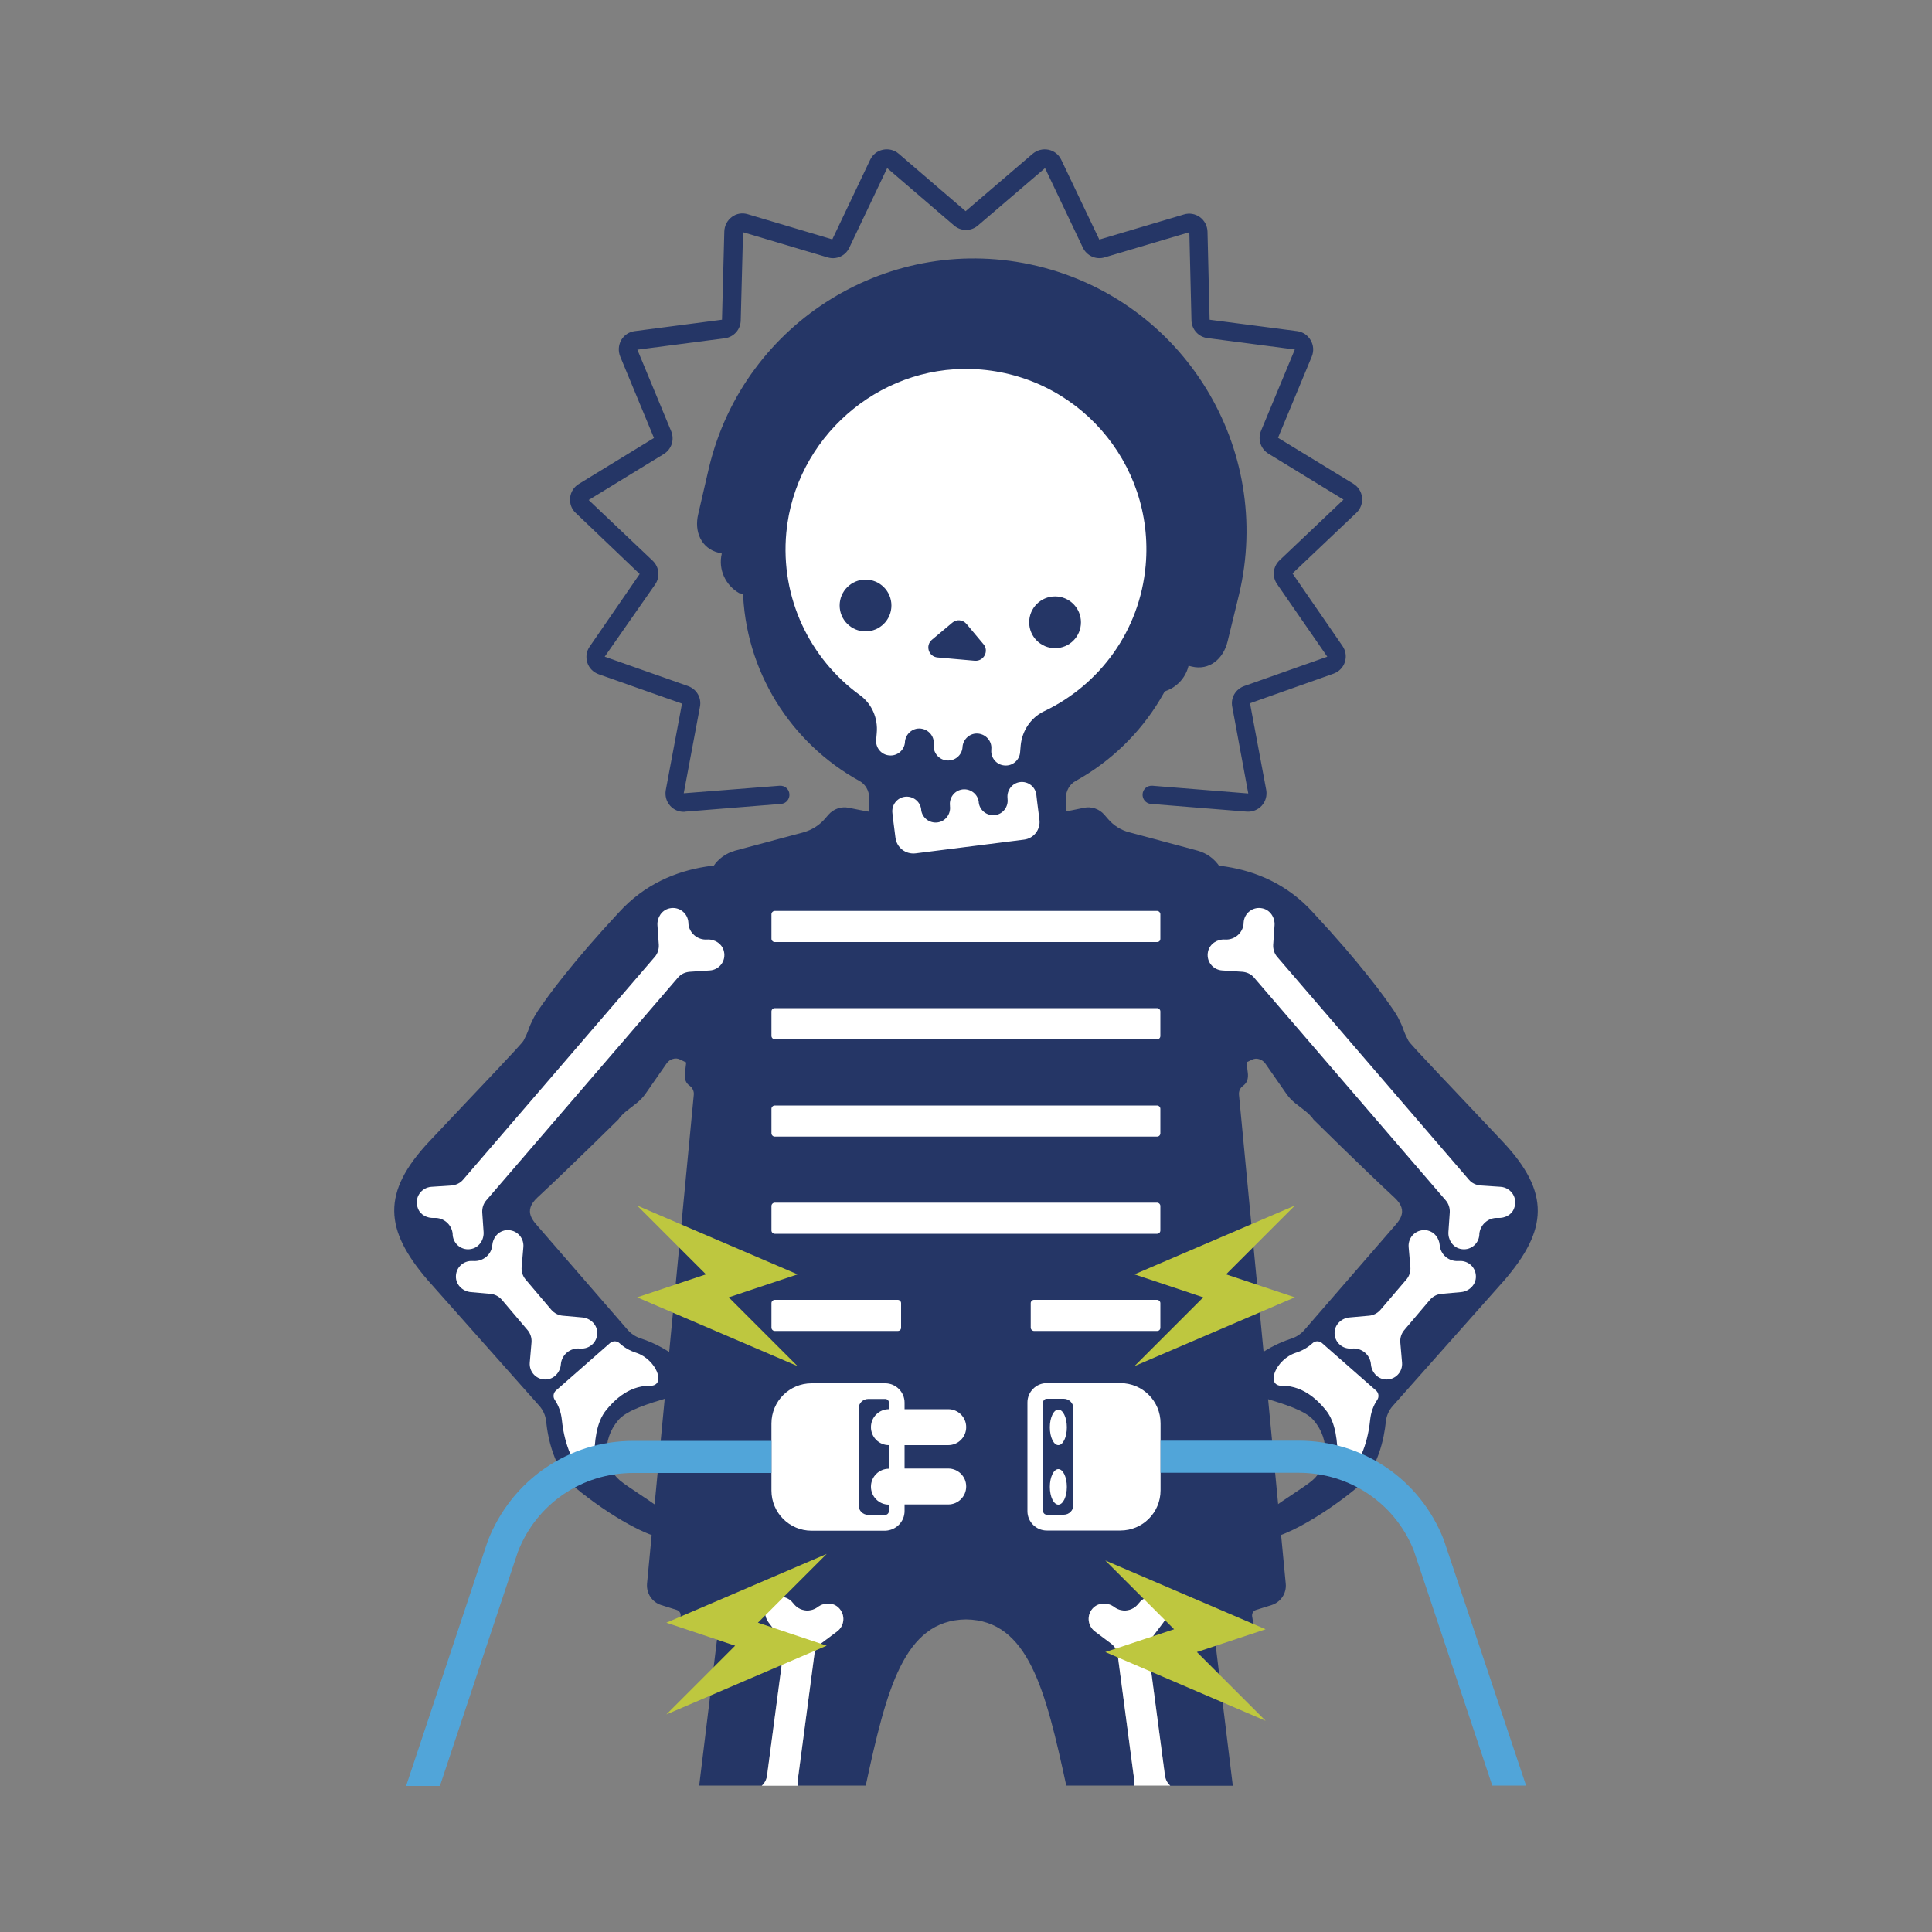 <?xml version="1.0" encoding="UTF-8"?> <!-- Generator: Adobe Illustrator 23.0.3, SVG Export Plug-In . SVG Version: 6.00 Build 0) --> <svg xmlns="http://www.w3.org/2000/svg" xmlns:xlink="http://www.w3.org/1999/xlink" id="Laag_1" x="0px" y="0px" viewBox="0 0 1000 1000" style="enable-background:new 0 0 1000 1000;" xml:space="preserve"><rect x="0" y="0" width="1000" height="1000" fill="#808080" stroke="none"/> <style type="text/css"> .st0{fill:#253666;} .st1{fill-rule:evenodd;clip-rule:evenodd;fill:#253666;} .st2{fill-rule:evenodd;clip-rule:evenodd;fill:#FFFFFF;} .st3{fill-rule:evenodd;clip-rule:evenodd;fill:#BEC73F;} .st4{fill:none;} .st5{fill:#FFFFFF;} .st6{fill:#51A5D9;} </style> <path id="XMLID_263_" class="st0" d="M617,302.2c0-68.6-59.4-123.3-129.5-115.5c-33,3.6-78.2,12.1-97,37.8c-11.3,15.4-5,43-7.4,62.8 c-0.7,5.8,1.3,11.7,1.4,17.3c0.9,42.9,25,80.1,60.3,99.6c3.2,1.7,5.1,5.2,5.1,8.8v24.2h101.8v-24.2c0-3.6,1.9-7.1,5.1-8.8 C592.7,384.3,617,346.1,617,302.2z"></path> <path id="XMLID_262_" class="st1" d="M537,137.7c-75.7-18.2-151.8,28.5-170,104.2l-5.6,24.2c-2.2,9.1,1.6,17.8,10.6,20l1.6,0.4 c-2,8.3,2,16.5,9,20.5c11.2,2.7,14-16.9,16.7-28.4c9.9,2.4,6.1-9.5,8.5-19.4l6.5,1.6c20.4,4.9,40.9-7.7,45.8-28.1 c-4.9,20.4,7.7,40.9,28.1,45.8l31.1,7.5c10,2.4,20-3.7,22.4-13.7c-2.4,10,3.7,20,13.7,22.4l41.6,10c-2.4,9.9,3.7,19.9,13.7,22.3 c-2.8,11.4-7.3,22.1-13,31.7c8.2-0.2,15.5-5.8,17.5-14.1l1.6,0.4c9.1,2.2,16.4-3.9,18.6-13l5.9-24.2 C659.4,232,612.7,155.9,537,137.7z"></path> <path id="XMLID_261_" class="st1" d="M499.5,424.2c32.1,0,44.8-2.6,61.6-6.1c3.9-0.8,7.9,0.6,10.5,3.6l1.9,2.2 c2.9,3.4,6.7,5.8,11,6.9l35.4,9.5c4.7,1.3,8.7,4.2,11.4,8.3l0,0c1.6,2.5,2.7,5.4,3,8.4l11.5,97.8c0.6,3.8-0.6,5.9-2.4,7.2l0,0 c-1.5,1.1-2.3,2.8-2.1,4.7l24.2,253c0.5,5-2.6,9.6-7.4,11.1l-8,2.5c-1.3,0.4-2.2,1.8-2,3.2l0.6,3.9c0.1,0.8-0.5,1.6-1.3,1.7 c-3.6,0.2-13.3,1.3-19.5-4.5c0,0-10.6-13.6-128.2-13.6h1c-117.6,0-128.2,13.6-128.2,13.6c-6.2,5.8-15.9,4.7-19.5,4.5 c-0.8-0.1-1.4-0.8-1.3-1.7l0.6-3.9c0.2-1.4-0.6-2.7-2-3.2l-8-2.5c-4.8-1.5-7.8-6.1-7.4-11.1l24.2-253c0.2-1.8-0.6-3.6-2.1-4.7l0,0 c-1.9-1.3-3-3.4-2.4-7.2l11.5-97.8c0.4-3,1.4-5.9,3-8.4l0,0c2.6-4.1,6.7-7,11.4-8.3l35.4-9.5c4.3-1.2,8.1-3.6,11-6.9l1.9-2.2 c2.6-3,6.6-4.4,10.5-3.6c16.8,3.4,29.5,6.1,61.6,6.1H499.5z"></path> <g id="XMLID_340_"> <path id="XMLID_259_" class="st2" d="M468.2,782.1l0-3.4l22.6,0c5.2,0,9.3-4.2,9.3-9.3c0-5.2-4.2-9.3-9.3-9.3h-22.6V748h22.6 c5.2,0,9.3-4.2,9.3-9.3c0-5.2-4.2-9.3-9.3-9.3l-22.6,0l0-3.4c0-5.5-4.5-10-10-10h-38.1c-11.5,0-20.8,9.3-20.8,20.8v34.7 c0,11.5,9.3,20.8,20.8,20.8h38.1C463.7,792.1,468.2,787.7,468.2,782.1z"></path> <path id="XMLID_64_" class="st0" d="M460.1,782.1v-3.3c-5.2,0-9.3-4.2-9.3-9.3c0-5.2,4.2-9.3,9.3-9.3V748c-5.2,0-9.3-4.2-9.3-9.3 c0-5.2,4.2-9.3,9.3-9.3v-3.4c0-1.1-0.9-1.9-1.9-1.9h-8.8c-2.8,0-5,2.3-5,5v50c0,2.8,2.3,5,5,5h8.8 C459.2,784.1,460.1,783.2,460.1,782.1z"></path> </g> <g id="XMLID_337_"> <path id="XMLID_59_" class="st2" d="M531.8,778.8l0,3.4c0,5.5,4.5,10,10,10h38.1c11.5,0,20.8-9.3,20.8-20.8v-34.7 c0-11.5-9.3-20.8-20.8-20.8h-38.1c-5.5,0-10,4.5-10,10l0,3.4V778.8z"></path> <path id="XMLID_46_" class="st0" d="M539.9,782.1c0,1.1,0.9,1.9,1.9,1.9h8.8c2.8,0,5-2.3,5-5v-50c0-2.8-2.3-5-5-5h-8.8 c-1.1,0-1.9,0.9-1.9,1.9V782.1z"></path> </g> <path id="XMLID_251_" class="st2" d="M530,434.6c5.1-0.6,8.7-5.3,8-10.4c-0.4-3.1-0.8-6.5-1.2-9.4l-0.4-3.5c-0.5-4.1-4.3-7-8.4-6.5 l0,0c-4.1,0.5-7,4.3-6.5,8.4l0,0.3c0.5,4.1-2.4,7.9-6.5,8.4h0c-4.1,0.5-7.9-2.4-8.4-6.5l0-0.3c-0.5-4.1-4.3-7-8.4-6.5l0,0 c-4.1,0.5-7,4.3-6.5,8.4l0,0.3c0.5,4.1-2.4,7.9-6.5,8.4l0,0c-4.1,0.5-7.9-2.4-8.4-6.5l0-0.3c-0.5-4.1-4.3-7-8.4-6.5h0 c-4.1,0.5-7,4.3-6.5,8.4l0.4,3.5c0.4,2.9,0.8,6.3,1.2,9.4c0.7,5.1,5.3,8.6,10.4,8L530,434.6z"></path> <g id="XMLID_331_"> <path id="XMLID_250_" class="st2" d="M593,292.6c4.7-53.1-35.9-99.7-89.9-101.6c-48.9-1.7-91.5,35.9-96.1,84.6 c-3.2,34,12.3,65.5,38.1,84.2c6.2,4.5,9.4,12,8.7,19.6l-0.3,3.5c-0.4,4.1,2.7,7.8,6.8,8.1l0,0c4.1,0.4,7.8-2.7,8.1-6.8l0-0.3 c0.4-4.1,4-7.2,8.1-6.8h0c4.1,0.4,7.2,4,6.8,8.1l0,0.3c-0.4,4.1,2.7,7.8,6.8,8.1l0,0c4.1,0.4,7.8-2.7,8.1-6.8l0-0.3 c0.4-4.1,4-7.2,8.1-6.8l0,0c4.1,0.4,7.2,4,6.8,8.1l0,0.3c-0.4,4.1,2.7,7.8,6.8,8.1l0,0c4.1,0.4,7.8-2.7,8.1-6.8l0.3-3.5 c0.7-7.6,5.2-14.4,12-17.7C569.2,354.5,590,326.5,593,292.6z"></path> <circle id="XMLID_249_" class="st1" cx="448" cy="313.4" r="13.4"></circle> <circle id="XMLID_247_" class="st1" cx="546.1" cy="322.1" r="13.4"></circle> <path id="XMLID_246_" class="st1" d="M504.5,342l-19.2-1.7c-4.7-0.4-6.5-6.2-2.9-9.2l10.5-8.8c2.2-1.9,5.5-1.6,7.4,0.7l8.8,10.5 C512,337,509.2,342.4,504.5,342z"></path> </g> <path id="XMLID_245_" class="st2" d="M598.9,537.9H401c-0.9,0-1.7-0.8-1.7-1.7l0-12.7c0-0.9,0.8-1.7,1.7-1.7h197.9 c0.9,0,1.7,0.8,1.7,1.7v12.7C600.6,537.2,599.9,537.9,598.9,537.9z"></path> <path id="XMLID_227_" class="st2" d="M598.9,588.3H401c-0.9,0-1.7-0.8-1.7-1.7l0-12.7c0-0.9,0.8-1.7,1.7-1.7h197.9 c0.9,0,1.7,0.8,1.7,1.7v12.7C600.6,587.5,599.9,588.3,598.9,588.3z"></path> <path id="XMLID_45_" class="st2" d="M598.9,638.6H401c-0.9,0-1.7-0.8-1.7-1.7l0-12.7c0-0.9,0.8-1.7,1.7-1.7h197.9 c0.9,0,1.7,0.8,1.7,1.7v12.7C600.6,637.8,599.9,638.6,598.9,638.6z"></path> <path id="XMLID_44_" class="st2" d="M464.7,688.9H401c-0.9,0-1.7-0.8-1.7-1.7l0-12.7c0-0.9,0.8-1.7,1.7-1.7h63.7 c0.9,0,1.7,0.8,1.7,1.7v12.7C466.4,688.2,465.7,688.9,464.7,688.9z"></path> <path id="XMLID_43_" class="st2" d="M598.9,688.9h-63.7c-0.9,0-1.7-0.8-1.7-1.7v-12.7c0-0.9,0.8-1.7,1.7-1.7h63.7 c0.9,0,1.7,0.8,1.7,1.7v12.7C600.6,688.2,599.9,688.9,598.9,688.9z"></path> <path id="XMLID_65_" class="st0" d="M353.9,420.2c-2.7,0-5.2-1.1-7-3.1c-2-2.2-2.8-5.2-2.3-8.1l8.4-44.8l-43.1-15.2 c-2.8-1-5-3.2-5.9-6c-0.9-2.8-0.5-5.9,1.2-8.3l25.9-37.6L298,265.5c-2.2-2-3.2-4.9-2.9-7.9c0.3-3,2-5.6,4.5-7.1l38.9-23.8L321,184.5 c-1.1-2.8-0.9-5.8,0.5-8.4c1.5-2.6,4-4.3,7-4.7l45.2-5.9l1.2-45.7c0.1-3,1.5-5.7,3.9-7.5c2.4-1.8,5.4-2.3,8.3-1.4l43.7,13l19.6-41.2 c1.3-2.7,3.7-4.6,6.6-5.2c2.9-0.6,5.9,0.1,8.2,2.1l34.6,29.7l34.7-29.7c2.3-1.9,5.2-2.7,8.2-2.1c2.9,0.6,5.3,2.5,6.6,5.2L569,124 l43.8-13c2.9-0.9,5.9-0.3,8.3,1.4c2.4,1.8,3.8,4.5,3.9,7.5l1.1,45.6l45.3,5.9c3,0.4,5.5,2.1,7,4.7s1.7,5.6,0.6,8.4l-17.5,42.1 l39,23.8c2.6,1.6,4.2,4.2,4.5,7.1c0.3,3-0.8,5.9-2.9,7.9l-33.1,31.4l25.9,37.6c1.7,2.5,2.1,5.5,1.2,8.3c-0.9,2.8-3.1,5-5.9,6 L647,364l8.4,44.9c0.5,2.9-0.3,5.9-2.3,8.1c-2,2.2-4.9,3.3-7.8,3.1l-49.6-4c-2.6-0.2-4.5-2.5-4.3-5.1c0.2-2.6,2.4-4.5,5.1-4.3 l49.6,4l-8.3-44.9c-0.9-4.6,1.7-9.1,6.2-10.7l43-15.2L661,302.3c-2.7-3.9-2.1-9.1,1.3-12.3l33.1-31.4l-38.9-23.8 c-4-2.5-5.6-7.4-3.8-11.8l17.5-42.1L625,175c-4.7-0.6-8.2-4.5-8.3-9.2l-1.1-45.6l-43.8,13c-4.5,1.4-9.3-0.8-11.3-5l-19.6-41.2 l-34.7,29.7c-3.6,3.1-8.8,3.1-12.4,0l-34.6-29.7l-19.6,41.2c-2,4.3-6.8,6.4-11.3,5l-43.7-13l-1.2,45.7c-0.1,4.7-3.6,8.6-8.3,9.2 l-45.2,5.9l17.5,42.2c1.8,4.4,0.2,9.3-3.8,11.8l-38.9,23.8l33.1,31.4c3.4,3.2,4,8.4,1.3,12.3L313,339.9l43.1,15.2 c4.5,1.6,7.1,6.1,6.2,10.7l-8.4,44.8l49.6-3.9c2.7-0.2,4.9,1.7,5.1,4.3s-1.7,4.9-4.3,5.1l-49.6,4 C354.4,420.2,354.2,420.2,353.9,420.2z"></path> <ellipse id="XMLID_107_" class="st2" cx="547.8" cy="738.8" rx="4.4" ry="9.2"></ellipse> <ellipse id="XMLID_41_" class="st2" cx="547.8" cy="769.6" rx="4.4" ry="9.2"></ellipse> <polygon id="XMLID_40_" class="st3" points="587.2,659.6 622.8,671.5 587.2,707.1 670.2,671.5 634.6,659.6 670.2,624 "></polygon> <polygon id="XMLID_35_" class="st3" points="412.8,659.6 377.2,671.5 412.8,707.1 329.8,671.5 365.4,659.6 329.8,624 "></polygon> <g id="XMLID_272_"> <g id="XMLID_277_"> <path id="XMLID_29_" class="st1" d="M634.8,448.6c-15-2.4-28.5-0.8-36.4,0.8c-2.1,0.4-3.9,1.5-5.1,3.1c-1.3,1.5-2,3.5-1.9,5.7 c0,0.8-0.2,1.6-0.5,2.3c-0.3,0.7-0.9,1.3-1.5,1.8l-10.4,7.4l-10.4,7.4l37.4,36.8l37.4,36.8l2.3-1.1l2.3-1.1 c1.2-0.6,2.5-0.7,3.7-0.3c1.2,0.3,2.3,1.1,3.1,2.1l5.5,7.9l5.5,7.9c0.6,0.9,1.4,1.8,2.1,2.6c0.8,0.8,1.6,1.6,2.5,2.3l2.7,2.1 l2.7,2.1c0.8,0.6,1.5,1.3,2.2,2c0.7,0.7,1.4,1.5,1.9,2.3c0,0,25.4,25.1,41.9,40.4c7.9,7.3,1.9,12.4-1.2,16.1l-45.1,52 c-1.9,2.3-4.4,4-7.2,4.9c-11.2,3.6-23.1,11.4-29.2,21c-5.1,8,32.2,10.8,40.9,21.3c8.8,10.4,7.4,24.3-0.9,31.2s-38,22.6-29.8,28.9 c8.2,6.3,37.5-12.3,52.8-25.1c11.3-9.5,14.4-26.3,15.2-34.3c0.3-3.1,1.6-6,3.7-8.3l57.7-65c22.3-26,24-45.2-0.9-71.7 c-27-28.7-47.8-50.3-48.8-52.2c-1-1.9-1.9-3.8-2.6-5.8c-0.6-1.8-1.4-3.5-2.2-5.1c-0.8-1.7-1.8-3.3-2.8-4.8 c-2.7-3.9-7-10.1-13.8-18.5c-6.7-8.4-15.8-19.1-27.8-32C666.2,457.4,649.8,451,634.8,448.6z"></path> <path id="XMLID_28_" class="st2" d="M684.3,695.2c-1.4-1.2-3.5-1.3-4.9,0c-2.5,2.3-5.5,4-8.7,5c-10.4,3.4-15.9,17.2-7.1,17.1 c12-0.2,19.9,9.3,22.5,12.4c11.1,13.3,2.2,41.2,10.8,34c9.3-7.8,11.7-22.8,12.3-28.9c0.4-3.7,1.6-7.2,3.7-10.3 c1-1.5,0.7-3.6-0.7-4.8L684.3,695.2z"></path> </g> <g id="XMLID_274_"> <path id="XMLID_27_" class="st1" d="M365.2,448.6c15-2.4,28.5-0.8,36.4,0.8c2.1,0.4,3.9,1.5,5.1,3.1c1.3,1.5,2,3.5,1.9,5.7 c0,0.8,0.2,1.6,0.5,2.3s0.9,1.3,1.5,1.8l10.4,7.4l10.4,7.4L394,513.8l-37.4,36.8l-2.3-1.1l-2.3-1.1c-1.2-0.6-2.5-0.7-3.7-0.3 c-1.2,0.3-2.3,1.1-3.1,2.1l-5.5,7.9l-5.5,7.9c-0.6,0.9-1.4,1.8-2.1,2.6c-0.8,0.8-1.6,1.6-2.5,2.3l-2.7,2.1l-2.7,2.1 c-0.8,0.6-1.5,1.3-2.2,2c-0.7,0.7-1.4,1.5-1.9,2.3c0,0-25.4,25.1-41.9,40.4c-7.9,7.3-1.9,12.4,1.2,16.1l45.1,52 c1.9,2.3,4.4,4,7.2,4.9c11.2,3.6,23.1,11.4,29.2,21c5.1,8-32.2,10.8-40.9,21.3c-8.8,10.4-7.4,24.3,0.9,31.2s38,22.6,29.8,28.9 c-8.2,6.3-37.5-12.3-52.8-25.1c-11.3-9.5-14.4-26.3-15.2-34.3c-0.3-3.1-1.6-6-3.7-8.3l-57.7-65c-22.3-26-24-45.2,0.9-71.7 c27-28.7,47.8-50.3,48.8-52.2c1-1.9,1.9-3.8,2.6-5.8c0.6-1.8,1.4-3.5,2.2-5.1c0.8-1.7,1.8-3.3,2.8-4.8c2.7-3.9,7-10.1,13.8-18.5 c6.7-8.4,15.8-19.1,27.8-32C333.8,457.4,350.2,451,365.2,448.6z"></path> <path id="XMLID_26_" class="st2" d="M315.7,695.2c1.4-1.2,3.5-1.3,4.9,0c2.5,2.3,5.5,4,8.7,5c10.4,3.4,15.9,17.2,7.1,17.1 c-12-0.2-19.9,9.3-22.5,12.4c-11.1,13.3-2.2,41.2-10.8,34c-9.3-7.8-11.7-22.8-12.3-28.9c-0.4-3.7-1.6-7.2-3.7-10.3 c-1-1.5-0.7-3.6,0.7-4.8L315.7,695.2z"></path> </g> </g> <g id="XMLID_269_"> <path id="XMLID_74_" class="st2" d="M775.3,630.4L775.3,630.4c3.6,0.2,7.2-1.6,8.4-5c2.1-5.4-1.7-10.7-6.9-11.1l-10.5-0.7 c-2.3-0.2-4.5-1.2-6-3l-99.2-115.3c-1.5-1.7-2.2-4-2.1-6.2l0.7-10.1c0.3-4-2.2-7.9-6.1-8.8c-5-1.2-9.6,2.4-9.9,7.3l0,0.4 c-0.3,4.9-4.6,8.7-9.6,8.4h0c-4-0.3-7.9,2.2-8.8,6.1c-1.2,5,2.4,9.6,7.3,9.9l10.5,0.7c2.3,0.2,4.5,1.2,6,3l99.2,115.3 c1.5,1.7,2.2,4,2.1,6.2l-0.7,10.1c-0.3,4,2.2,7.9,6.1,8.8c5,1.2,9.6-2.4,9.9-7.3l0-0.4C766.1,633.9,770.4,630.1,775.3,630.4z"></path> <path id="XMLID_24_" class="st2" d="M745.2,644.5L745.2,644.5c-0.3-3.6-2.7-6.8-6.2-7.6c-5.7-1.2-10.3,3.3-9.9,8.5l0.9,10.4 c0.2,2.3-0.5,4.6-2,6.4L714.5,678c-1.5,1.7-3.6,2.8-5.8,3l-10.1,0.9c-4,0.3-7.5,3.4-7.8,7.4c-0.4,5.1,3.8,9.1,8.7,8.7l0.4,0 c4.9-0.4,9.3,3.2,9.7,8.2v0c0.3,4,3.4,7.5,7.4,7.8c5.1,0.4,9.1-3.8,8.7-8.7l-0.9-10.4c-0.2-2.3,0.5-4.6,2-6.4l13.4-15.8 c1.5-1.7,3.6-2.8,5.8-3l10.1-0.9c4-0.3,7.5-3.4,7.8-7.4c0.4-5.1-3.8-9.1-8.7-8.7l-0.4,0C749.9,653,745.6,649.4,745.2,644.5z"></path> </g> <g id="XMLID_266_"> <path id="XMLID_72_" class="st2" d="M224.7,630.4L224.7,630.4c-3.6,0.2-7.2-1.6-8.4-5c-2.1-5.4,1.7-10.7,6.9-11.1l10.5-0.7 c2.3-0.2,4.5-1.2,6-3l99.2-115.3c1.5-1.7,2.2-4,2.1-6.2l-0.7-10.1c-0.3-4,2.2-7.9,6.1-8.8c5-1.2,9.6,2.4,9.9,7.3l0,0.4 c0.3,4.9,4.6,8.7,9.6,8.4h0c4-0.3,7.9,2.2,8.8,6.1c1.2,5-2.4,9.6-7.3,9.9l-10.5,0.7c-2.3,0.2-4.5,1.2-6,3l-99.2,115.3 c-1.5,1.7-2.2,4-2.1,6.2l0.7,10.1c0.3,4-2.2,7.9-6.1,8.8c-5,1.2-9.6-2.4-9.9-7.3l0-0.4C233.9,633.9,229.6,630.1,224.7,630.4z"></path> <path id="XMLID_22_" class="st2" d="M254.8,644.5L254.8,644.5c0.3-3.6,2.7-6.8,6.2-7.6c5.7-1.2,10.3,3.3,9.9,8.5l-0.9,10.4 c-0.2,2.3,0.5,4.6,2,6.4l13.4,15.8c1.5,1.7,3.6,2.8,5.8,3l10.1,0.9c4,0.3,7.5,3.4,7.8,7.4c0.4,5.1-3.8,9.1-8.7,8.7l-0.4,0 c-4.9-0.4-9.3,3.2-9.7,8.2l0,0c-0.3,4-3.4,7.5-7.4,7.8c-5.1,0.4-9.1-3.8-8.7-8.7l0.9-10.4c0.2-2.3-0.5-4.6-2-6.4l-13.4-15.8 c-1.5-1.7-3.6-2.8-5.8-3l-10.1-0.9c-4-0.3-7.5-3.4-7.8-7.4c-0.4-5.1,3.8-9.1,8.7-8.7l0.4,0C250,653,254.4,649.4,254.8,644.5z"></path> </g> <path id="XMLID_23_" class="st2" d="M598.9,487.6H401c-0.9,0-1.7-0.8-1.7-1.7l0-12.7c0-0.9,0.8-1.7,1.7-1.7h197.9 c0.9,0,1.7,0.8,1.7,1.7v12.7C600.6,486.9,599.9,487.6,598.9,487.6z"></path> <g id="XMLID_113_"> <path id="XMLID_21_" class="st4" d="M500,838.2c-32.3,0.4-41.2,36.7-51.9,86h103.7C541.2,874.9,532.3,838.6,500,838.2z"></path> <path id="XMLID_20_" class="st4" d="M499.5,838.2c0.2,0,0.3,0,0.5,0c0.2,0,0.3,0,0.5,0H499.5z"></path> <path id="XMLID_19_" class="st0" d="M397,919.2l8.6-65c0.3-2.3-0.3-4.5-1.7-6.4l-6.1-8.1c-2.4-3.2-2.4-7.8,0.3-10.7 c3.5-3.7,9.3-3.2,12.3,0.7l0.3,0.3c3,4,8.6,4.8,12.6,1.8l0,0c3.2-2.4,7.8-2.4,10.7,0.3c3.7,3.5,3.2,9.3-0.7,12.3l-8.4,6.3 c-1.9,1.4-3.1,3.5-3.4,5.8l-8.6,65c-0.1,0.9-0.1,1.8,0.1,2.7h35.1c10.7-49.4,19.6-85.6,51.9-86c-0.2,0-0.3,0-0.5,0h1 c-0.2,0-0.3,0-0.5,0c32.3,0.4,41.2,36.7,51.9,86H587c0.2-0.9,0.2-1.8,0.1-2.7l-8.6-65c-0.3-2.3-1.5-4.4-3.4-5.8l-8.4-6.3 c-3.9-2.9-4.4-8.7-0.7-12.3c2.9-2.8,7.5-2.7,10.7-0.3l0,0c4,3,9.6,2.2,12.6-1.8l0.3-0.3c2.9-3.9,8.7-4.4,12.3-0.7 c2.8,2.9,2.7,7.5,0.3,10.7l-6.1,8.1c-1.4,1.8-2,4.1-1.7,6.4l8.6,65c0.3,2,1.2,3.7,2.7,5.1h32.4l-11.8-96.7L500,802.1l-126.3,25.4 l-11.8,96.7h32.4C395.7,922.9,396.7,921.1,397,919.2z"></path> <path id="XMLID_17_" class="st5" d="M412.9,921.5l8.6-65c0.3-2.3,1.5-4.4,3.4-5.8l8.4-6.3c3.9-2.9,4.4-8.7,0.7-12.3 c-2.9-2.8-7.5-2.7-10.7-0.3l0,0c-4,3-9.6,2.2-12.6-1.8l-0.3-0.3c-2.9-3.9-8.7-4.4-12.3-0.7c-2.8,2.9-2.7,7.5-0.3,10.7l6.1,8.1 c1.4,1.8,2,4.1,1.7,6.4l-8.6,65c-0.3,2-1.2,3.7-2.7,5.1H413C412.8,923.4,412.8,922.5,412.9,921.5z"></path> <path id="XMLID_16_" class="st5" d="M603,919.2l-8.6-65c-0.3-2.3,0.3-4.5,1.7-6.4l6.1-8.1c2.4-3.2,2.4-7.8-0.3-10.7 c-3.5-3.7-9.4-3.2-12.3,0.7l-0.3,0.3c-3,4-8.6,4.8-12.6,1.8l0,0c-3.2-2.4-7.8-2.4-10.7,0.3c-3.7,3.5-3.2,9.3,0.7,12.3l8.4,6.3 c1.9,1.4,3.1,3.5,3.4,5.8l8.6,65c0.1,0.9,0.1,1.8-0.1,2.7h18.7C604.2,922.9,603.3,921.1,603,919.2z"></path> <path id="XMLID_15_" class="st6" d="M747.3,797c-12.2-31.2-41.7-51.3-75.1-51.3h-71.5v16.6h71.5c26.6,0,50,16,59.6,40.3l40.6,121.6 h17.5L747.3,797z"></path> <path id="XMLID_14_" class="st6" d="M268.1,803.1c9.7-24.8,33.1-40.7,59.7-40.7h71.5v-16.6h-71.5c-33.4,0-62.9,20.1-75.3,51.7 l-42.3,126.9h17.5L268.1,803.1z"></path> </g> <polygon id="XMLID_2_" class="st3" points="344.9,839.9 380.5,851.8 344.9,887.4 427.9,851.8 392.3,839.9 427.9,804.3 "></polygon> <polygon id="XMLID_101_" class="st3" points="655.1,843.3 619.5,855.1 655.1,890.7 572.1,855.1 607.7,843.3 572.1,807.7 "></polygon> </svg> 